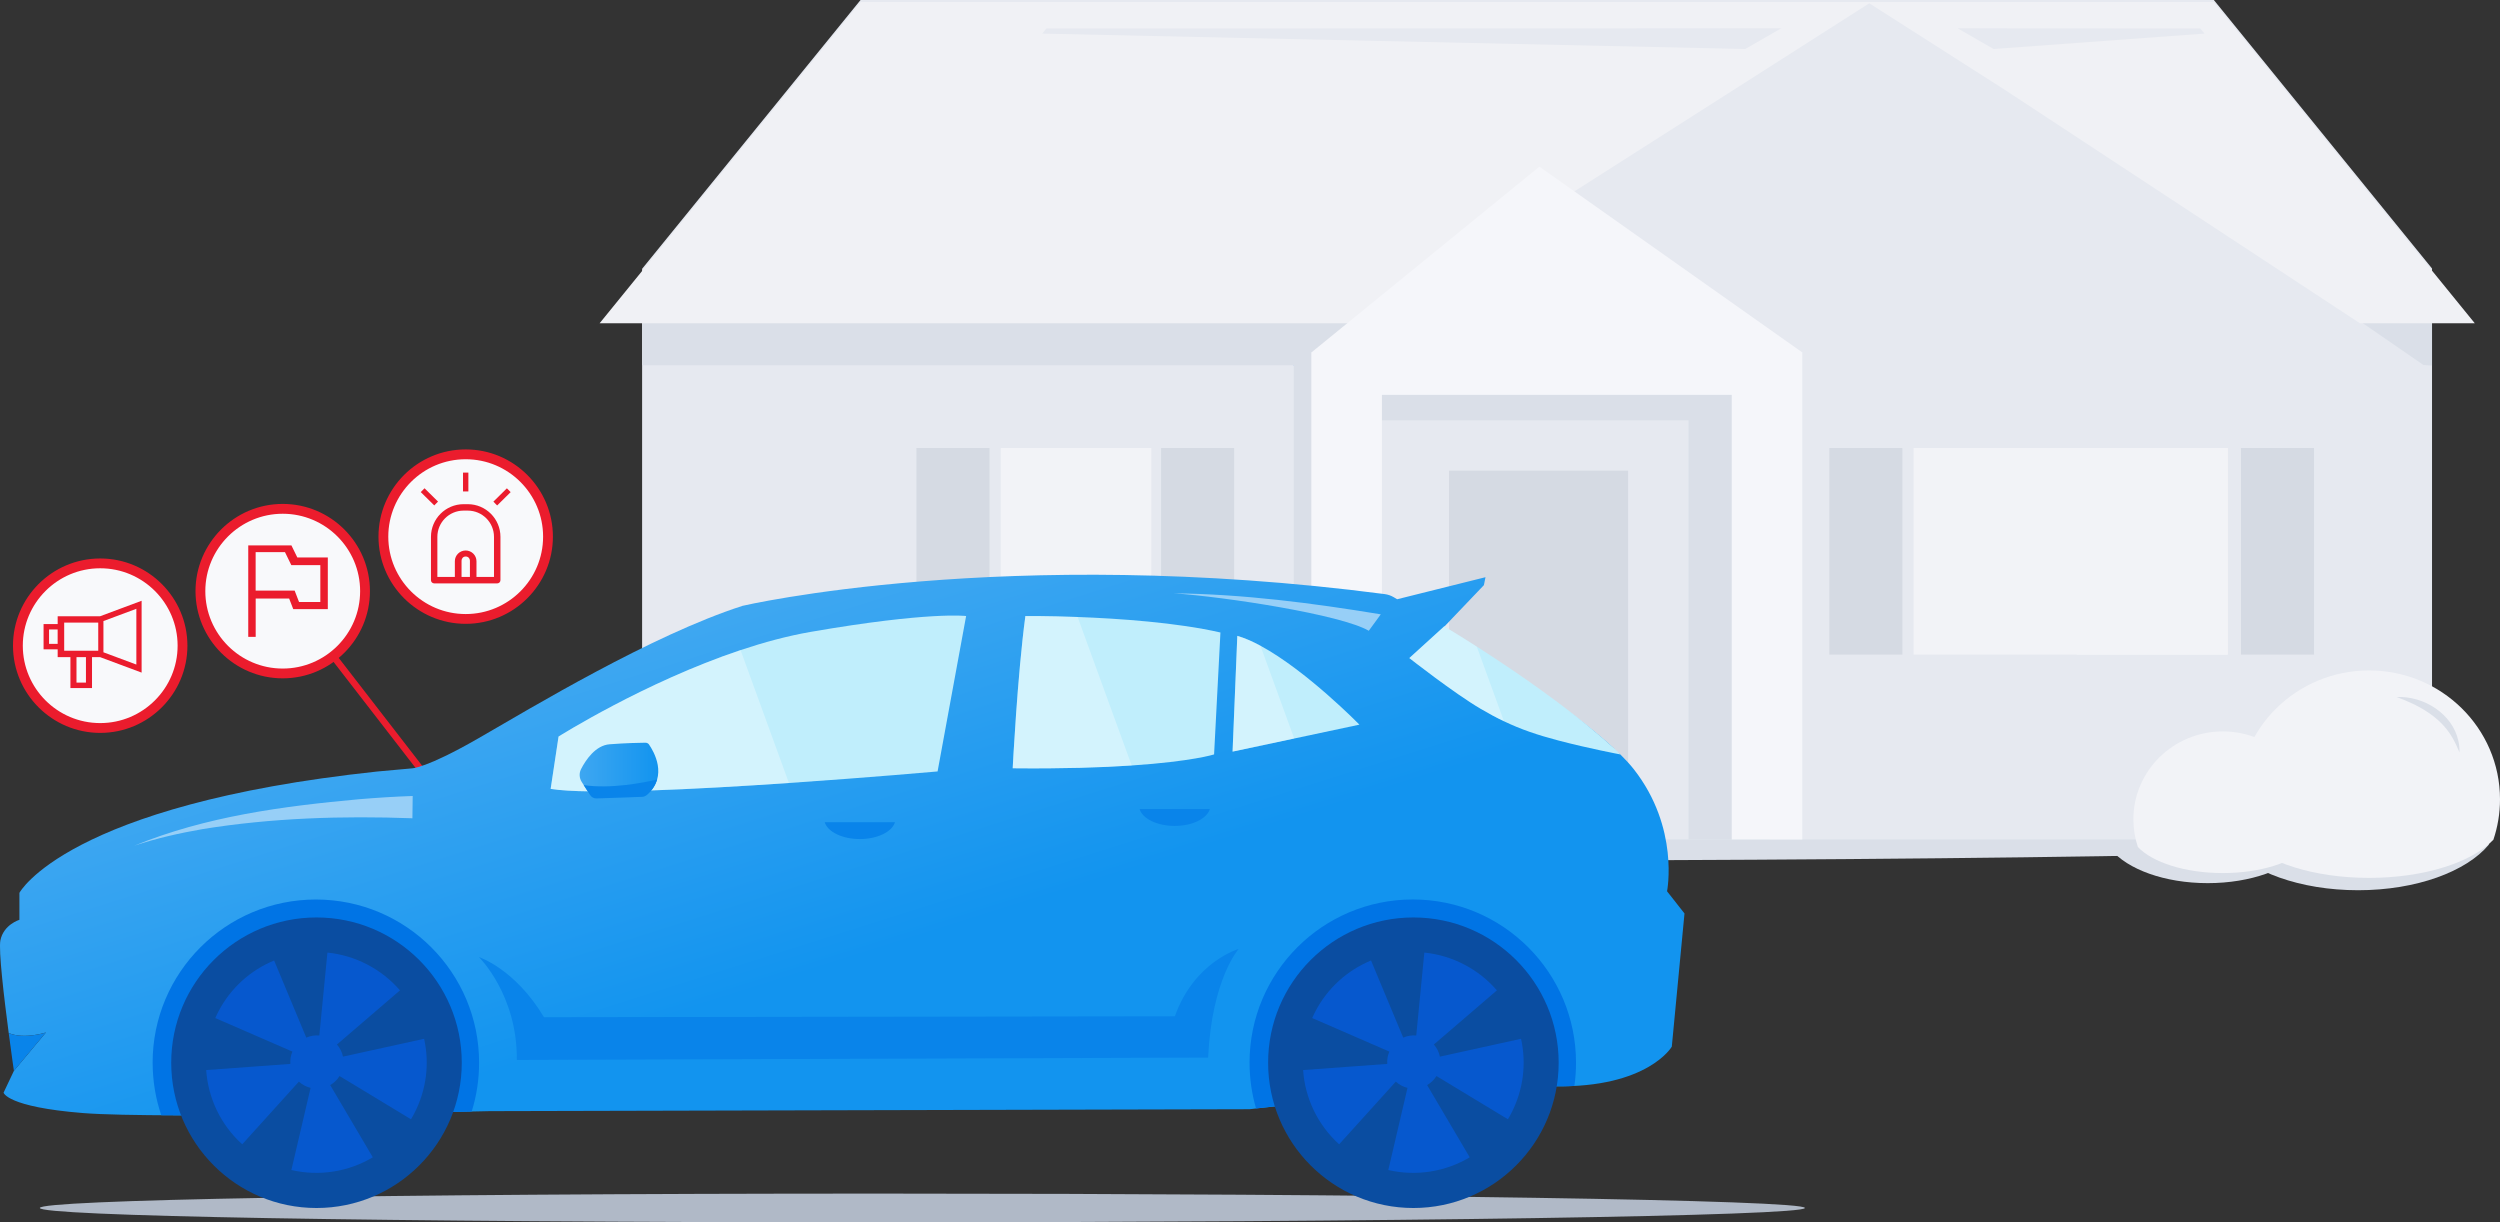 <?xml version="1.0" encoding="UTF-8"?>
<svg id="Layer_1" xmlns="http://www.w3.org/2000/svg" width="1146.62" height="560.62" xmlns:xlink="http://www.w3.org/1999/xlink" version="1.1" viewBox="0 0 1146.62 560.62">
  <rect x="0" y="0" width="1146.62" height="560.62" fill="#333333" stroke="none"/>
  <!-- Generator: Adobe Illustrator 29.5.0, SVG Export Plug-In . SVG Version: 2.1.0 Build 137)  -->
  <defs>
    <style>
      .st0, .st1 {
        fill: none;
      }

      .st2 {
        fill: #0074e5;
      }

      .st3 {
        fill: url(#linear-gradient2);
      }

      .st4 {
        fill: url(#linear-gradient1);
      }

      .st5 {
        fill: #f8f9fb;
      }

      .st6 {
        fill: url(#linear-gradient);
      }

      .st7 {
        fill: #c0eefc;
      }

      .st8 {
        fill: #fff;
        opacity: .3;
      }

      .st9 {
        fill: #97cff7;
      }

      .st10 {
        fill: #0a4da1;
      }

      .st11 {
        fill: #f2f3f7;
      }

      .st12 {
        clip-path: url(#clippath-1);
      }

      .st13 {
        fill: #ff6755;
      }

      .st1 {
        stroke: #a1e2f6;
        stroke-miterlimit: 10;
        stroke-width: 1.04px;
      }

      .st14 {
        fill: #0658ce;
      }

      .st15 {
        fill: #0984ea;
      }

      .st16 {
        fill: #dadfe8;
      }

      .st17 {
        fill: #f5f6fa;
      }

      .st18 {
        fill: #d5dae3;
      }

      .st19 {
        fill: #f0f1f5;
      }

      .st20 {
        fill: #e6e9f0;
      }

      .st21 {
        clip-path: url(#clippath);
      }

      .st22 {
        fill: #eb1c2d;
      }

      .st23 {
        fill: #b0b9c7;
      }
    </style>
    <clipPath id="clippath">
      <rect class="st0" x="877.66" y="205.48" width="144.08" height="94.75"/>
    </clipPath>
    <clipPath id="clippath-1">
      <rect class="st0" x="458.82" y="205.48" width="68.95" height="94.75"/>
    </clipPath>
    <linearGradient id="linear-gradient" x1="-9158.49" y1="287.08" x2="-9164.21" y2="337.96" gradientTransform="translate(-8460.21) rotate(-180) scale(1 -1)" gradientUnits="userSpaceOnUse">
      <stop offset="0" stop-color="#3ea7f1"/>
      <stop offset="1" stop-color="#1294ef"/>
    </linearGradient>
    <linearGradient id="linear-gradient1" x1="-8792.73" y1="283.07" x2="-8843.18" y2="442.71" xlink:href="#linear-gradient"/>
    <linearGradient id="linear-gradient2" x1="265.85" y1="353.44" x2="301.92" y2="353.44" gradientTransform="matrix(1,0,0,1,0,0)" xlink:href="#linear-gradient"/>
  </defs>
  <g id="House">
    <path class="st16" d="M1130.58,385.89c0,4.87-199.47,8.82-470.2,8.82s-474.2-3.95-474.2-8.82,203.47-8.82,474.2-8.82,470.2,3.95,470.2,8.82Z"/>
    <ellipse class="st16" cx="329.5" cy="390.18" rx="115.85" ry="6.49"/>
    <path class="st16" d="M741.4,391.42c0,3.37-38.59,6.11-105.93,6.11s-121.93-2.73-121.93-6.11,54.59-6.11,121.93-6.11,105.93,2.73,105.93,6.11Z"/>
    <polygon class="st20" points="1115.44 123.14 1115.44 385.02 294.5 385.02 294.5 123.29 394.69 0 1015.37 0 1115.44 123.14"/>
    <polygon class="st15" points="697.72 167.57 818.19 167.57 732.63 107.1 697.72 82.43 662.81 107.1 593.25 167.57 697.72 167.57"/>
    <rect class="st16" x="294.5" y="147.3" width="388.94" height="20.2"/>
    <g>
      <rect class="st18" x="420.32" y="205.48" width="33.51" height="94.75"/>
      <rect class="st18" x="532.54" y="205.48" width="33.51" height="94.75"/>
    </g>
    <rect class="st11" x="458.97" y="205.48" width="69.08" height="94.75"/>
    <rect class="st18" x="839.02" y="205.48" width="33.51" height="94.75"/>
    <rect class="st18" x="1027.82" y="205.48" width="33.51" height="94.75"/>
    <rect class="st11" x="877.66" y="205.48" width="144.08" height="94.75"/>
    <polygon class="st16" points="774.45 170.93 774.45 171.75 621.12 171.75 621.12 192.79 774.45 192.79 774.45 385.01 811.71 385.01 811.71 170.93 774.45 170.93"/>
    <rect class="st16" x="499.16" y="261.6" width="217.63" height="29.19" transform="translate(884.18 -331.78) rotate(90)"/>
    <rect class="st18" x="664.6" y="215.86" width="82.13" height="169.16"/>
    <polyline class="st16" points="1082.34 147.29 1115.44 147.26 1115.44 167.69 1111.53 167.42"/>
    <polygon class="st19" points="1135.06 148.27 1082.37 148.27 919.2 41 857.34 1.51 795.46 41 627.18 148.27 275.01 148.27 294.5 124.29 394.69 1 394.76 .92 1015.3 .92 1015.37 1 1115.44 124.14 1135.06 148.27"/>
    <polygon class="st17" points="826.42 161.5 706.04 76.43 601.66 161.5 601.45 161.5 601.45 385.01 633.81 385.01 633.81 181.09 794.26 181.09 794.26 385.01 826.62 385.01 826.62 161.5 826.42 161.5"/>
    <path class="st20" d="M817.01,12.95l-16.56,9.53-322.44-7.07,1.93-2.36s334.38,0,337.06-.1Z"/>
    <path class="st20" d="M897.8,12.95l16.56,9.53,96.73-7.07-1.93-2.36s-108.68,0-111.36-.1Z"/>
    <path class="st11" d="M269.79,318.94h39.97c3.85,0,6.97,3.12,6.97,6.97v59.1h-88.53v-24.5c0-22.95,18.63-41.58,41.58-41.58Z"/>
    <path class="st16" d="M350.54,319.12c-23.7-.51-30.38,40.49-30.38,40.49-10.64-33.05,4.65-38.71,22.81-40.32l7.57-.17Z"/>
    <path class="st11" d="M347.82,318.94h52.34c15.2,0,27.54,12.34,27.54,27.54v38.54h-107.42v-38.54c0-15.2,12.34-27.54,27.54-27.54Z"/>
    <g class="st21">
      <polyline class="st11" points="999.37 171.9 944.2 322.91 1100.16 322.91 1100.16 175.08 999.37 175.08 999.37 171.9"/>
    </g>
    <g class="st12">
      <polyline class="st11" points="532.31 171.9 477.14 322.91 633.1 322.91 633.1 175.08 532.31 175.08 532.31 171.9"/>
    </g>
    <path class="st1" d="M575.8,525.71"/>
  </g>
  <rect class="st22" x="161.66" y="259.71" width="3" height="109.24" transform="translate(-158.22 165.55) rotate(-37.73)"/>
  <g id="Hatchback">
    <path class="st23" d="M827.82,554.03c0,3.64-189.85,6.59-424.05,6.59-234.2,0-385.5-2.95-385.5-6.59,0-3.64,151.3-6.59,385.5-6.59,234.2,0,424.05,2.95,424.05,6.59Z"/>
    <path class="st6" d="M675.29,296.14c-4.13-2.79-8.45-5.66-12.98-8.64l78.34,56.13c-15.71-14.61-42.84-33.08-65.36-47.49Z"/>
    <path class="st4" d="M6.38,491.14l-4.74,10s1.45,6.55,36.42,9.36c34.96,2.81,186.55-.88,186.55-.88l348.46-.88s96.97-11.24,139.88-10.51c42.91.73,53.82-18.18,53.82-18.18l5.82-61.09-8-10.18s5.82-29.09-15.27-56c-1.67-2.12-3.77-4.41-6.23-6.84l-80.76-58.44,18.26-19.13.73-3.64-40.5,10.11c-.6-.35-1.12-.67-1.58-.93-1.27-.75-2.68-1.24-4.14-1.43-174.09-22.74-294.53,5.38-294.53,5.38-41.82,13.46-97.1,46.91-121.1,60.73s-30.55,13.82-30.55,13.82l-16,1.45c-142.55,15.27-164.01,55.64-164.01,55.64v12.36s-7.27,2.18-8.73,9.45c-.9,4.52,1.7,26.48,3.82,42.5,7.25,2.99,17.05-.27,17.05-.27l-14.67,17.59Z"/>
    <path class="st2" d="M573.11,487.42c0,7.27,1.04,14.31,2.97,20.95,17.3-1.95,98.37-10.79,136.58-10.14,3.33.06,6.47,0,9.42-.17.51-3.48.76-7.03.76-10.65,0-41.35-33.52-74.87-74.87-74.87-41.35,0-74.87,33.51-74.87,74.87Z"/>
    <path class="st2" d="M70.01,487.42c0,8.43,1.4,16.54,3.96,24.1,47.02.31,118.59-1.17,142.36-1.7,2.22-7.07,3.41-14.6,3.41-22.39,0-41.35-33.52-74.87-74.87-74.87s-74.87,33.51-74.87,74.87Z"/>
    <path class="st7" d="M464.47,352.37c23.11.24,40.98-.36,54.58-1.28,27.92-1.88,37.79-5.08,37.79-5.08l2.91-55.92c-20.04-4.59-46.54-6.4-65.49-7.11-14.07-.52-23.97-.44-23.97-.44-3.64,26.91-5.82,69.82-5.82,69.82Z"/>
    <path class="st7" d="M252.56,361.83s.05,0,.07,0c16.5,2.72,66.49.2,109.21-2.71,36.79-2.5,68.18-5.3,68.18-5.3l13.09-71.28s-16.73-2.18-71.28,7.27c-10.65,1.85-21.54,4.8-32.18,8.36-43.89,14.68-83.47,39.65-83.47,39.65l-3.61,23.88-.02.12Z"/>
    <path class="st7" d="M646.39,301.82s20.36,16,32.73,23.27c3.76,2.21,7.25,4.09,10.68,5.72,7.84,3.76,15.35,6.29,24.96,8.82,13.82,3.64,28.46,6.4,28.46,6.4,0,0-19.28-19.68-65.88-49.46-4.7-3-9.68-6.11-14.95-9.31l-16,14.55Z"/>
    <path class="st7" d="M565.32,344.73l28.27-6.01,29.91-6.36s-24.28-24.81-45.41-36.2c-3.68-1.99-7.26-3.56-10.6-4.53l-2.18,53.09Z"/>
    <path class="st9" d="M189.16,375.3c-32.08-1.18-64.47-.17-96.22,4.96-10.58,1.85-21.11,4.2-31.36,7.62,32.67-13.42,68.23-18.14,103.19-21.32,8.19-.68,16.23-1.2,24.51-1.48,0,0-.13,10.21-.13,10.21h0Z"/>
    <path class="st9" d="M633.29,281.76c-31.41-5.17-63.08-9.29-94.93-9.63,23.75,1.63,76.65,9.73,89.43,17.17l5.5-7.54h0Z"/>
    <path class="st15" d="M554.12,485.05l-317.08,1.09c.27-29.94-17.38-47.18-17.38-47.18,0,0,16.55,5.35,29.83,27.58l289.36-.42c8.85-25.01,29.29-30.91,29.29-30.91,0,0-12.36,13.83-14.03,49.83Z"/>
    <path class="st15" d="M4,473.82c1.28,9.77,2.38,17.32,2.38,17.32l14.67-17.59s-9.8,3.26-17.05.27Z"/>
    <path class="st8" d="M464.47,352.37c23.11.24,40.98-.36,54.58-1.28l-24.79-68.1c-14.07-.52-23.97-.44-23.97-.44-3.64,26.91-5.82,69.82-5.82,69.82Z"/>
    <path class="st8" d="M646.39,301.82s20.36,16,32.73,23.27c3.76,2.21,7.25,4.09,10.68,5.72l-12.46-34.23c-4.7-3-9.68-6.11-14.95-9.31l-16,14.55Z"/>
    <path class="st8" d="M565.32,344.73l28.27-6.01-15.49-42.55c-3.68-1.99-7.26-3.56-10.6-4.53l-2.18,53.09Z"/>
    <path class="st8" d="M252.58,361.7l.05.13c16.5,2.72,66.49.2,109.21-2.71l-22.18-60.95c-43.89,14.68-83.47,39.65-83.47,39.65l-3.61,23.88Z"/>
    <path class="st13" d="M765.53,368"/>
    <path class="st3" d="M297.7,341.52c2.18,3.17,8.68,14.29-.73,22.83-.78.7-1.79,1.09-2.84,1.12l-20.11.74c-1.44.05-2.8-.66-3.58-1.88l-3.64-5.7c-1.14-1.78-1.26-4.03-.29-5.91,2.13-4.13,6.58-10.86,13.1-11.36,7.42-.57,13.94-.69,16.41-.72.68,0,1.31.32,1.69.87Z"/>
    <path class="st15" d="M267.71,360.07l2.91,4.56c.66,1.03,1.81,1.63,3.03,1.59l20.76-.76c.85-.03,1.68-.35,2.32-.91,2.53-2.22,3.95-4.62,4.64-7.02-6.06,1.42-21.23,4.43-33.66,2.55Z"/>
    <path class="st15" d="M538.78,378.81c-8.1,0-14.81-3.34-16.11-7.73h32.22c-1.3,4.39-8.01,7.73-16.11,7.73Z"/>
    <path class="st15" d="M394.36,384.83c-8.1,0-14.81-3.34-16.11-7.73h32.22c-1.3,4.39-8.01,7.73-16.11,7.73Z"/>
    <circle class="st10" cx="145.16" cy="487.42" r="66.63"/>
    <path class="st14" d="M98.74,466.93c.41-.98.88-1.94,1.38-2.9,5.71-11.03,14.94-19.08,25.6-23.51l14.76,35.38c1.87-.81,3.92-1.16,5.98-.97l3.71-38.03c6.19.62,12.34,2.4,18.19,5.43s10.99,7.14,15.09,11.9l-28.91,24.83c1.4,1.6,2.35,3.52,2.77,5.56l37.21-8.18c2.48,11.19,1.18,23.22-4.48,34.16-.49.94-1,1.87-1.55,2.75l-32.76-19.83c-1.09,1.77-2.58,3.17-4.28,4.15l19.53,33.11v.02c-11.07,6.6-24.45,8.82-37.34,5.83l8.81-37.68c-.92-.23-1.83-.55-2.72-1.01-.98-.51-1.86-1.14-2.64-1.86l-25.99,28.75c-9.82-8.86-15.65-21.15-16.53-34.03v-.02s38.6-2.82,38.6-2.82c-.14-1.88.16-3.81.94-5.65l-35.39-15.39Z"/>
    <circle class="st10" cx="648.25" cy="487.42" r="66.63"/>
    <path class="st14" d="M601.84,466.93c.41-.98.88-1.94,1.38-2.9,5.71-11.03,14.94-19.08,25.6-23.51l14.76,35.38c1.87-.81,3.92-1.16,5.98-.97l3.71-38.03c6.19.62,12.34,2.4,18.19,5.43,5.93,3.07,10.99,7.14,15.09,11.9l-28.91,24.83c1.4,1.6,2.35,3.52,2.77,5.56l37.21-8.18c2.48,11.19,1.18,23.22-4.48,34.16-.49.94-1,1.87-1.55,2.75l-32.76-19.83c-1.09,1.77-2.58,3.17-4.28,4.15l19.53,33.11v.02c-11.07,6.6-24.45,8.82-37.34,5.83l8.81-37.68c-.92-.23-1.83-.55-2.72-1.01-.98-.51-1.86-1.14-2.64-1.86l-25.99,28.75c-9.82-8.86-15.65-21.15-16.53-34.03v-.02s38.6-2.82,38.6-2.82c-.14-1.88.16-3.81.94-5.65l-35.39-15.39Z"/>
  </g>
  <path class="st16" d="M1021.65,387.45c10.24,12.28,33.2,20.85,59.9,20.85s49.66-8.56,59.9-20.85c2.06-6.95-121.86-6.95-119.8,0Z"/>
  <path class="st16" d="M968.17,389.6c7.59,9.1,24.61,15.45,44.4,15.45s36.81-6.35,44.4-15.45c1.52-5.15-90.32-5.15-88.8,0Z"/>
  <path class="st11" d="M1019.49,335.46c-22.65,0-41.02,18.07-41.02,40.36,0,4.43.73,8.68,2.07,12.66,6.66,7.04,21.58,11.95,38.94,11.95s32.29-4.91,38.94-11.95c1.34-3.98,2.07-8.24,2.07-12.66,0-22.29-18.36-40.36-41.02-40.36Z"/>
  <path class="st11" d="M1086.56,307.5c-33.17,0-60.06,26.46-60.06,59.1,0,6.48,1.08,12.71,3.03,18.54,9.75,10.31,31.61,17.5,57.03,17.5s47.28-7.19,57.03-17.5c1.96-5.83,3.03-12.06,3.03-18.54,0-32.64-26.89-59.1-60.06-59.1Z"/>
  <path class="st16" d="M1099.22,319.69c10.08,3.7,19.97,9.02,25.49,18.52,1.3,2.18,2.33,4.52,3.32,6.86.04-1.75-.09-3.52-.5-5.25-2.7-12.51-15.98-20.72-28.32-20.13h0Z"/>
  <g>
    <g>
      <circle class="st5" cx="45.96" cy="296.14" r="37.75"/>
      <path class="st22" d="M45.96,336.14c-22.06,0-40-17.94-40-40s17.94-40,40-40,40,17.94,40,40-17.94,40-40,40ZM45.96,260.64c-19.57,0-35.5,15.92-35.5,35.5s15.92,35.5,35.5,35.5,35.5-15.92,35.5-35.5-15.92-35.5-35.5-35.5Z"/>
    </g>
    <path class="st22" d="M64.95,308.48v-32.94l-19.04,7.1h-19.46v3.59h-6.47v11.57h6.47v3.59h5.85v14.19h9.9v-14.19h3.7l19.05,7.1ZM62.54,304.8l-15.1-5.63v-14.32l15.1-5.63v25.57ZM22.5,295.31v-6.6h3.94v6.6h-3.94ZM29.44,285.55h15.62v12.92h-15.62v-12.92ZM39.42,313.07h-4.34v-11.69h4.34v11.69Z"/>
  </g>
  <g>
    <g>
      <circle class="st5" cx="213.58" cy="246.12" r="37.75"/>
      <path class="st22" d="M213.59,286.12c-22.06,0-40-17.94-40-40s17.94-40,40-40,40,17.94,40,40-17.94,40-40,40ZM213.59,210.63c-19.57,0-35.5,15.92-35.5,35.5s15.92,35.5,35.5,35.5,35.5-15.92,35.5-35.5-15.92-35.5-35.5-35.5Z"/>
    </g>
    <g>
      <path class="st22" d="M228.05,267.57h-28.92c-.81,0-1.47-.66-1.47-1.47v-19.88c0-8.26,6.72-14.98,14.98-14.98h1.91c8.26,0,14.98,6.72,14.98,14.98v19.88c0,.81-.66,1.47-1.47,1.47ZM200.6,264.62h25.97v-18.4c0-6.63-5.4-12.03-12.03-12.03h-1.91c-6.63,0-12.03,5.4-12.03,12.03v18.4Z"/>
      <path class="st22" d="M218.55,265.16h-3.02v-8.04c0-.86-.68-1.88-1.94-1.88s-1.9,1.02-1.9,1.88v8.04h-3.07v-7.76c0-2.71,2.23-4.92,4.96-4.92s4.96,2.21,4.96,4.92v7.76Z"/>
      <rect class="st22" x="212.36" y="216.76" width="2.46" height="8.64"/>
      <rect class="st22" x="195.7" y="223.54" width="2.46" height="8.7" transform="translate(-103.6 208.08) rotate(-45.4)"/>
      <rect class="st22" x="225.9" y="226.65" width="8.7" height="2.46" transform="translate(-93.7 227.31) rotate(-44.6)"/>
    </g>
  </g>
  <g>
    <g>
      <circle class="st5" cx="129.67" cy="271.12" r="37.75"/>
      <path class="st22" d="M129.67,311.12c-22.06,0-40-17.94-40-40s17.94-40,40-40,40,17.94,40,40-17.94,40-40,40ZM129.67,235.63c-19.57,0-35.5,15.92-35.5,35.5s15.92,35.5,35.5,35.5,35.5-15.92,35.5-35.5-15.92-35.5-35.5-35.5Z"/>
    </g>
    <path class="st22" d="M117.26,292.1h-3.4v-41.95h19.8l2.7,5.52h13.99v23.7h-15.86l-1.87-4.84h-15.35v17.56ZM137.17,276.12h9.75v-16.91h-13.3l-2.92-5.98h-13.45v17.65h17.89l2.02,5.24Z"/>
  </g>
</svg>